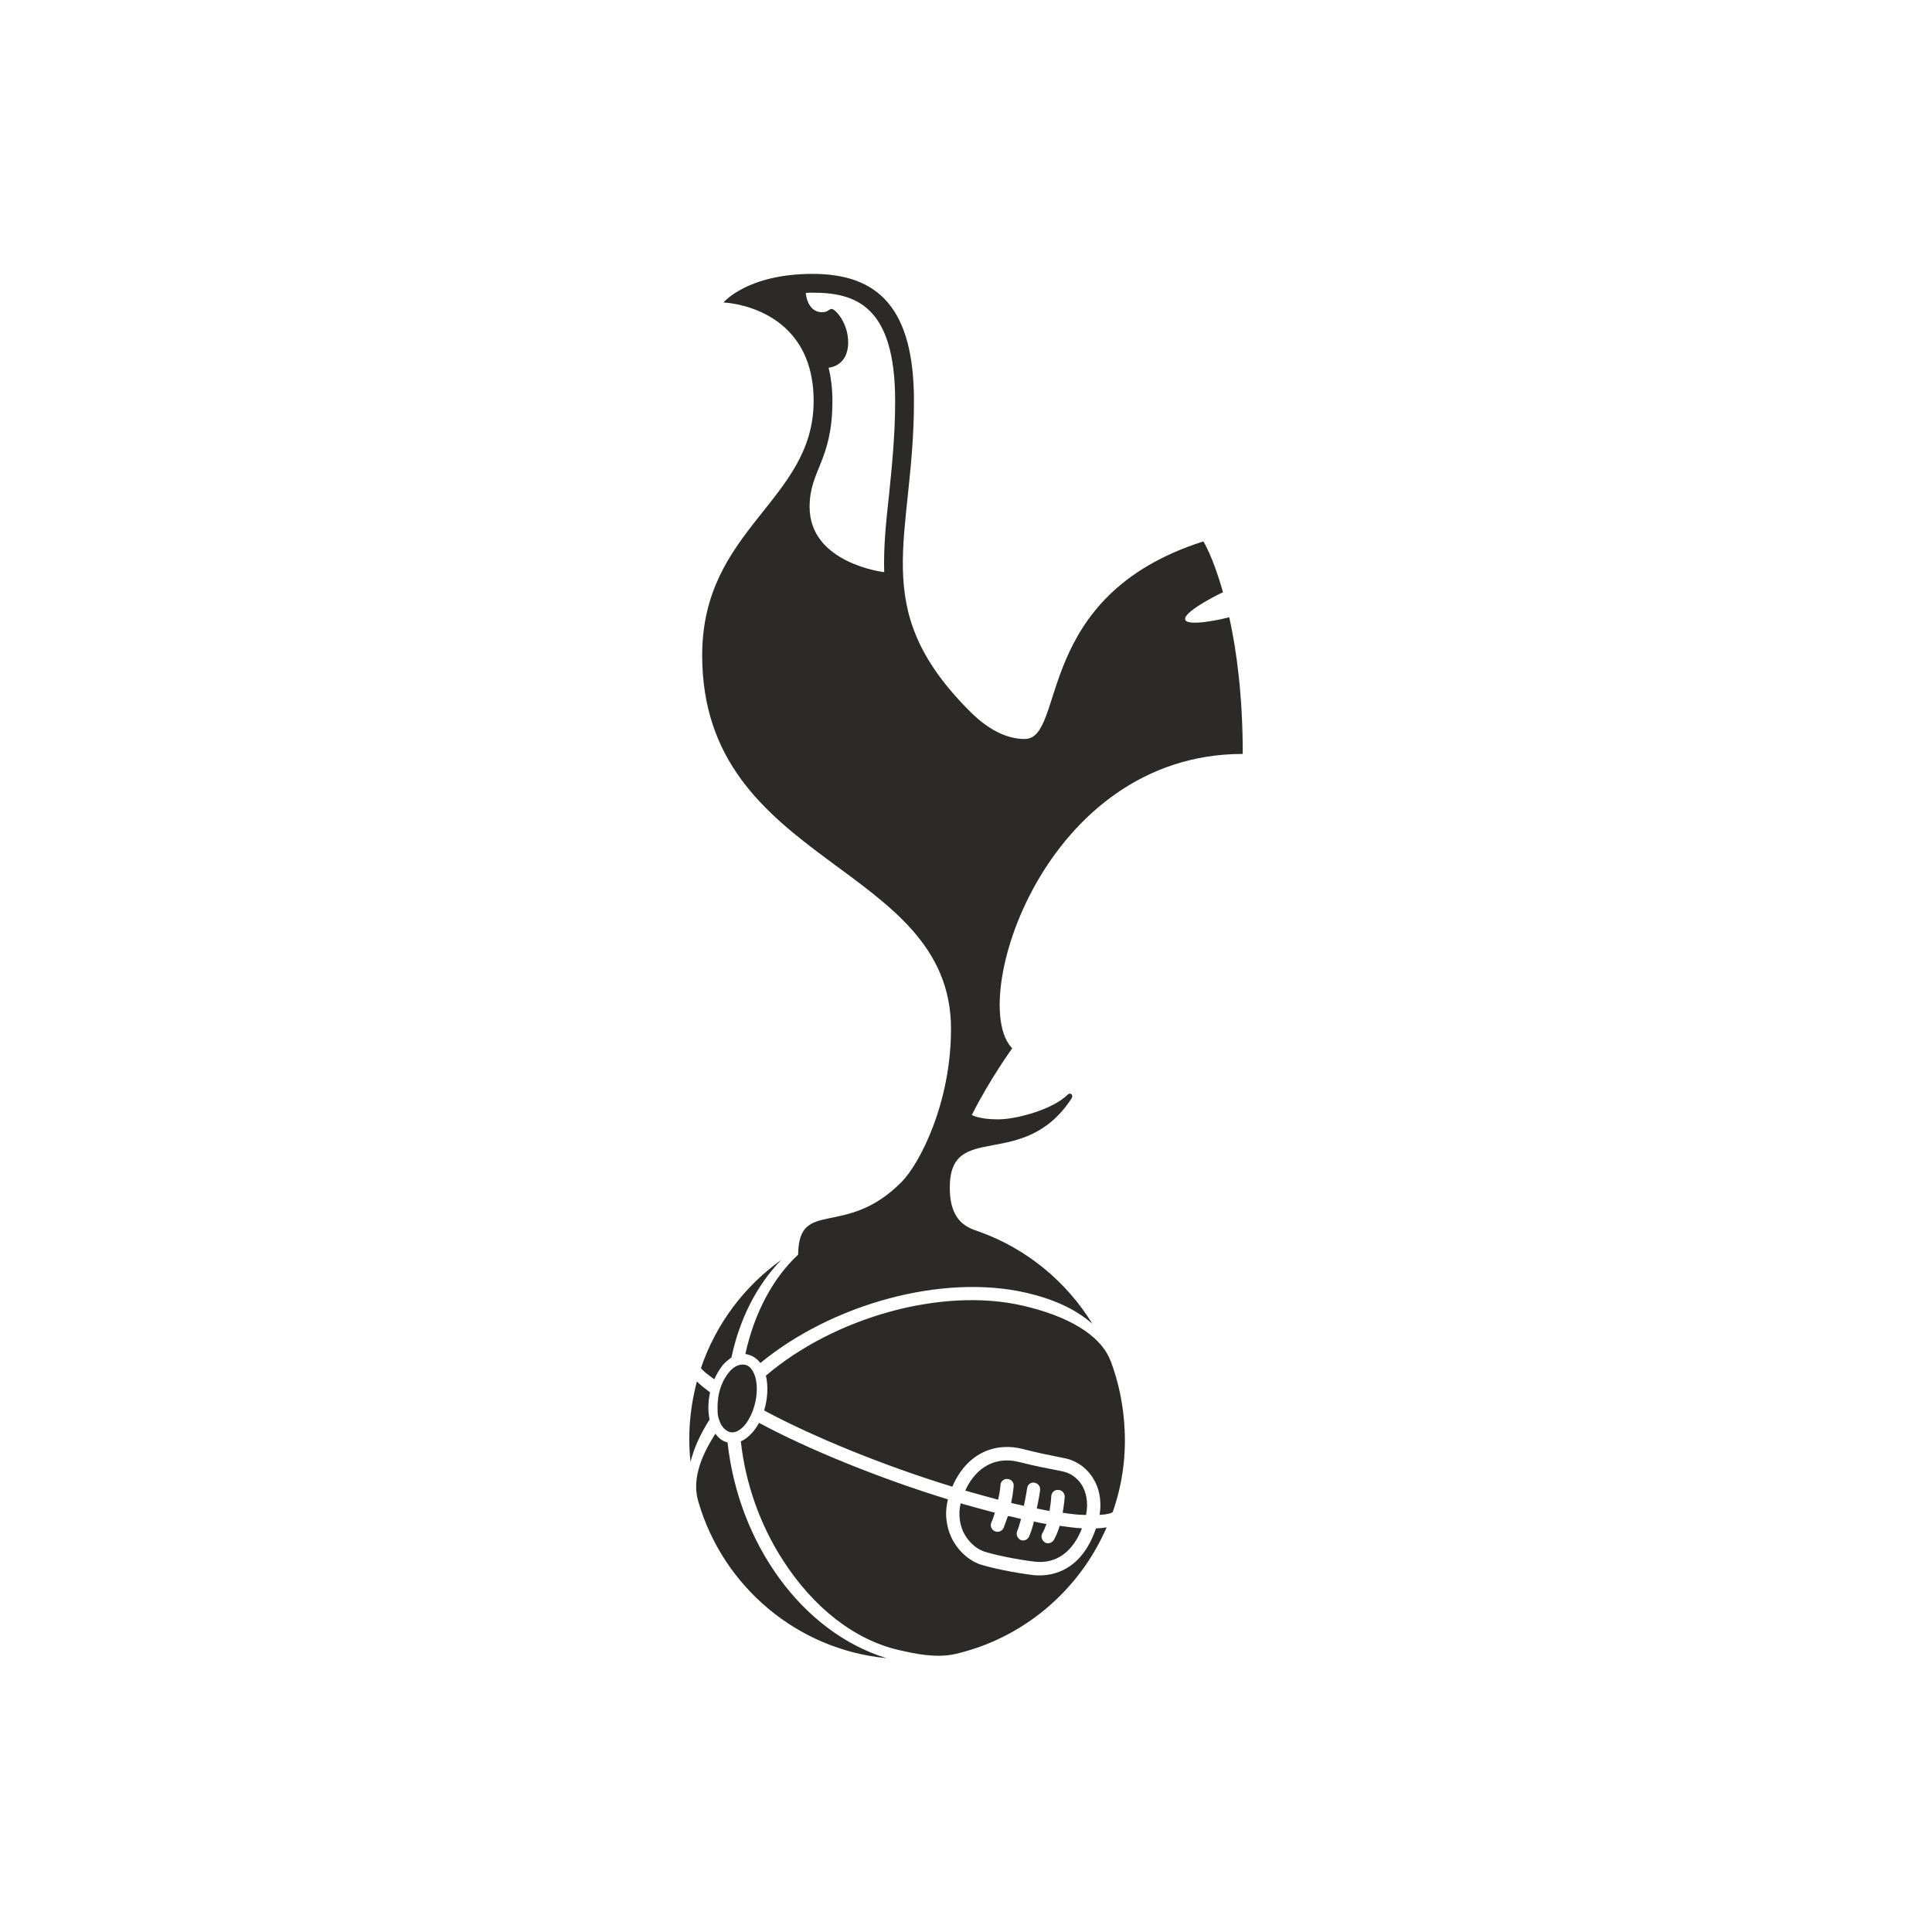 <?xml version="1.0" encoding="UTF-8"?>
<!DOCTYPE svg PUBLIC "-//W3C//DTD SVG 1.1//EN" "http://www.w3.org/Graphics/SVG/1.1/DTD/svg11.dtd">
<!-- Creator: CorelDRAW -->
<svg xmlns="http://www.w3.org/2000/svg" xml:space="preserve" width="126.597mm" height="126.597mm" version="1.1" style="shape-rendering:geometricPrecision; text-rendering:geometricPrecision; image-rendering:optimizeQuality; fill-rule:evenodd; clip-rule:evenodd"
viewBox="0 0 996.92 996.92"
 xmlns:xlink="http://www.w3.org/1999/xlink"
 xmlns:xodm="http://www.corel.com/coreldraw/odm/2003">
 <defs>
  <style type="text/css">
   <![CDATA[
    .fil1 {fill:none}
    .fil0 {fill:#2B2A29}
   ]]>
  </style>
 </defs>
 <g id="Layer_x0020_1">
  <path class="fil0" d="M573.13 702.39c-5.23,-13.85 -22.56,-23.39 -45.33,-28.66 -42.03,-9.7 -97.46,6.16 -132.59,36.11 1.3,5.44 0.91,12 -0.91,17.96 25.42,13.7 62.24,28.66 97.09,39.33 8.26,-18.93 23.84,-22.67 36.16,-19.48 8.78,2.21 14.42,3.33 18.47,4.11l4.56 0.95c5.81,1.49 10.88,5.41 13.91,10.85 2.22,3.74 4.22,9.92 2.9,18.13 4.19,-0.21 6.27,-0.93 6.79,-1.5 4.59,-13.07 6.84,-27.3 6.15,-42.09 -0.52,-12.52 -3.02,-24.69 -7.18,-35.71zm-82.41 -171.41c0,38.36 -16.24,69.6 -25.53,78.96 -29.12,29.38 -53.09,8.05 -53.34,37.44 -13.11,12.17 -22.65,30.29 -27.24,51.27 0.29,0 0.51,0.18 0.8,0.18 2.74,0.55 5.1,2.07 6.95,4.49 36.79,-30.3 93.65,-46.21 137.01,-36.29 13.74,3.17 25.43,8.24 34.31,16.07 -13.33,-21.7 -33.65,-38.53 -57.75,-47.31 -5.73,-2.07 -15.84,-4.32 -15.84,-23.01 0,-35 37.84,-7.89 62.77,-45.88 1.26,-1.84 -0.54,-3.51 -1.99,-2.01 -7.47,7.45 -26.04,12.7 -35.91,12.7 -9.8,0 -13.5,-2.25 -13.5,-2.25 9.31,-18.53 20.85,-34.41 20.85,-34.41 -23.19,-23.39 15.85,-151.9 118.95,-151.9 0,-29.96 -3.13,-53.17 -6.96,-70.56 -2.33,0.75 -21.88,5.24 -22.77,1.13 -0.79,-3.57 14.39,-11.6 19.52,-14.02 -4.98,-17.98 -10.09,-26.21 -10.09,-26.21 -88.42,28.05 -70.61,101.95 -92.27,101.95 -13.99,0 -24.98,-11.02 -28.92,-14.96 -52.81,-53.29 -28.16,-88.65 -28.16,-159.41 0,-47.88 -18.38,-65.63 -52.29,-65.63 -33.8,-0 -45.99,14.76 -45.99,14.76 0,-0 46.51,1.49 46.51,50.87 0,51.48 -57.51,65.69 -57.51,131.15 0,108.91 128.41,106.84 128.41,192.9zm69.71 250.72c1.31,-6.91 -0.17,-11.76 -1.82,-14.8 -2.11,-3.74 -5.65,-6.53 -9.58,-7.48l-4.34 -0.94c-3.93,-0.72 -9.97,-1.84 -18.87,-4.09 -11.9,-2.99 -22.13,2.42 -27.75,14.76 5.75,1.69 11.52,3.19 16.98,4.69 0.98,-4.31 1.2,-7.48 1.2,-7.48 0,-1.86 1.71,-3.37 3.53,-3.2 1.97,0 3.43,1.7 3.27,3.57 0,0.4 -0.25,3.74 -1.3,8.77 1.05,0.23 2.24,0.58 3.27,0.78 1.19,0.17 2.22,0.56 3.31,0.76 1.02,-4.87 1.68,-9.01 1.68,-9.18 0.26,-1.87 1.96,-3.16 3.79,-2.79 1.99,0.35 3.13,2.07 2.9,3.92 0,0.37 -0.66,4.51 -1.71,9.38 2.36,0.55 4.56,0.89 6.56,1.29 0.77,-4.33 0.91,-7.49 0.91,-7.68 0.12,-1.87 1.71,-3.37 3.67,-3.16 1.8,0 3.28,1.66 3.28,3.53 0,0.21 -0.29,3.74 -1.06,8.23 4.7,0.75 8.64,1.13 12.06,1.13zm-63.44 8.6c2.77,5.81 7.36,9.18 10.89,10.3 4.44,1.5 16.39,4.11 26.19,5.24 10.88,1.13 19.4,-4.87 24.24,-17.21 -3.67,-0.2 -7.57,-0.77 -11.51,-1.31 -0.8,2.62 -1.71,5.05 -3.02,7.31 -0.91,1.49 -3.02,2.23 -4.56,1.29 -1.74,-1.13 -2.28,-3.19 -1.31,-4.86 0.77,-1.3 1.43,-2.96 2.06,-4.67 -2.22,-0.37 -4.34,-0.74 -6.45,-1.32 -0.74,3.03 -1.54,5.64 -2.45,7.66 -0.65,1.73 -2.73,2.64 -4.44,1.9 -1.71,-0.95 -2.5,-2.8 -1.71,-4.7 0.66,-1.5 1.31,-3.74 1.94,-6.16 -1.14,-0.2 -2.22,-0.55 -3.24,-0.78 -1.2,-0.35 -2.41,-0.54 -3.55,-0.71 -0.65,1.83 -1.31,3.91 -2.22,6.15 -0.79,1.7 -2.8,2.45 -4.48,1.7 -1.68,-0.74 -2.62,-2.62 -1.84,-4.49 0.79,-1.7 1.3,-3.36 1.84,-5.07 -5.72,-1.5 -11.65,-3.16 -17.69,-4.84 -1.43,6.37 -0.12,11.23 1.3,14.57zm36.42 22.48c-9.55,-1.13 -22.23,-3.74 -27.87,-5.61 -6.16,-2.27 -11.68,-7.51 -14.71,-14.04 -1.3,-2.82 -2.33,-6.39 -2.62,-10.85 -0.11,-2.62 0.17,-5.44 0.92,-8.61 -34.82,-10.68 -71.78,-25.64 -97.46,-39.47 -0.91,1.66 -1.94,3.17 -3.14,4.66 -1.96,2.25 -4.07,3.95 -6.26,4.86 2.34,21.52 9.8,42.84 21.6,61.17 15.7,24.51 37.04,41.35 60.13,46.58 8.27,1.9 18.86,4.15 28.55,2.08 35.37,-8.06 64.35,-32.75 78.48,-65.46 -1.71,0.34 -3.54,0.53 -5.5,0.53 -8.12,23.95 -25.15,24.86 -32.11,24.15zm-148.95 -108.54c-1.57,-0.34 -4.59,-0.18 -7.58,3.03 -4.73,5.23 -6.95,12.34 -6.59,20.94 0,2.24 0.43,3.54 1.08,5.23 1.03,3.19 3.65,5.21 5.62,5.61 2.37,0.37 4.98,-0.95 7.35,-3.74 5.39,-6.56 7.72,-18.16 5.1,-25.64 -1.19,-3.19 -2.88,-5.03 -4.98,-5.44zm-15.84 7.48c1.05,-2.62 2.62,-5.04 4.3,-7.31 1.31,-1.47 2.91,-2.79 4.5,-3.92 4.16,-19.64 12.82,-37.03 25.65,-50.32 -19.15,13.67 -33.69,33.11 -41.38,55.75 1.03,1.5 3.76,3.58 6.93,5.79zm-2.22 6.76c-2.76,-2.08 -5.13,-3.94 -6.81,-5.65 -2.91,11.06 -4.33,22.65 -3.82,34.45 0.11,2.42 0.29,4.87 0.54,7.1 1.68,-6.91 4.96,-14.22 9.83,-21.9 -0.91,-4.28 -0.8,-9.35 0.26,-14.01zm9.03 25.81c-2.51,-0.58 -4.58,-2.08 -6.27,-4.5 -8.44,13.1 -11.97,24.7 -8.78,35.17 12.82,43.96 51.24,76.33 97.05,80.65 -43.88,-13.47 -76.37,-59.51 -82.01,-111.32zm54.11 -537.37c0,-6.36 -0.77,-12.14 -1.96,-17.2 0,0 10.08,-0.55 10.08,-13.06 0,-10.13 -6.66,-17.24 -8.52,-17.24 -1.45,0 -1.85,1.7 -4.96,1.7 -7.73,0 -8.41,-9.93 -8.41,-9.93 1.2,-0.17 2.36,-0.17 3.53,-0.17 22.14,0 42.6,6.7 42.6,55.91 0,18.16 -1.74,34.24 -3.16,48.48 -1.57,14.01 -2.88,27.14 -2.48,39.83 0,0 -38.5,-4.46 -38.5,-33.67 0,-19.07 11.77,-23.77 11.77,-54.64z"/>
  <rect class="fil1" x="-0" y="-0" width="996.92" height="996.92"/>
 </g>
</svg>
